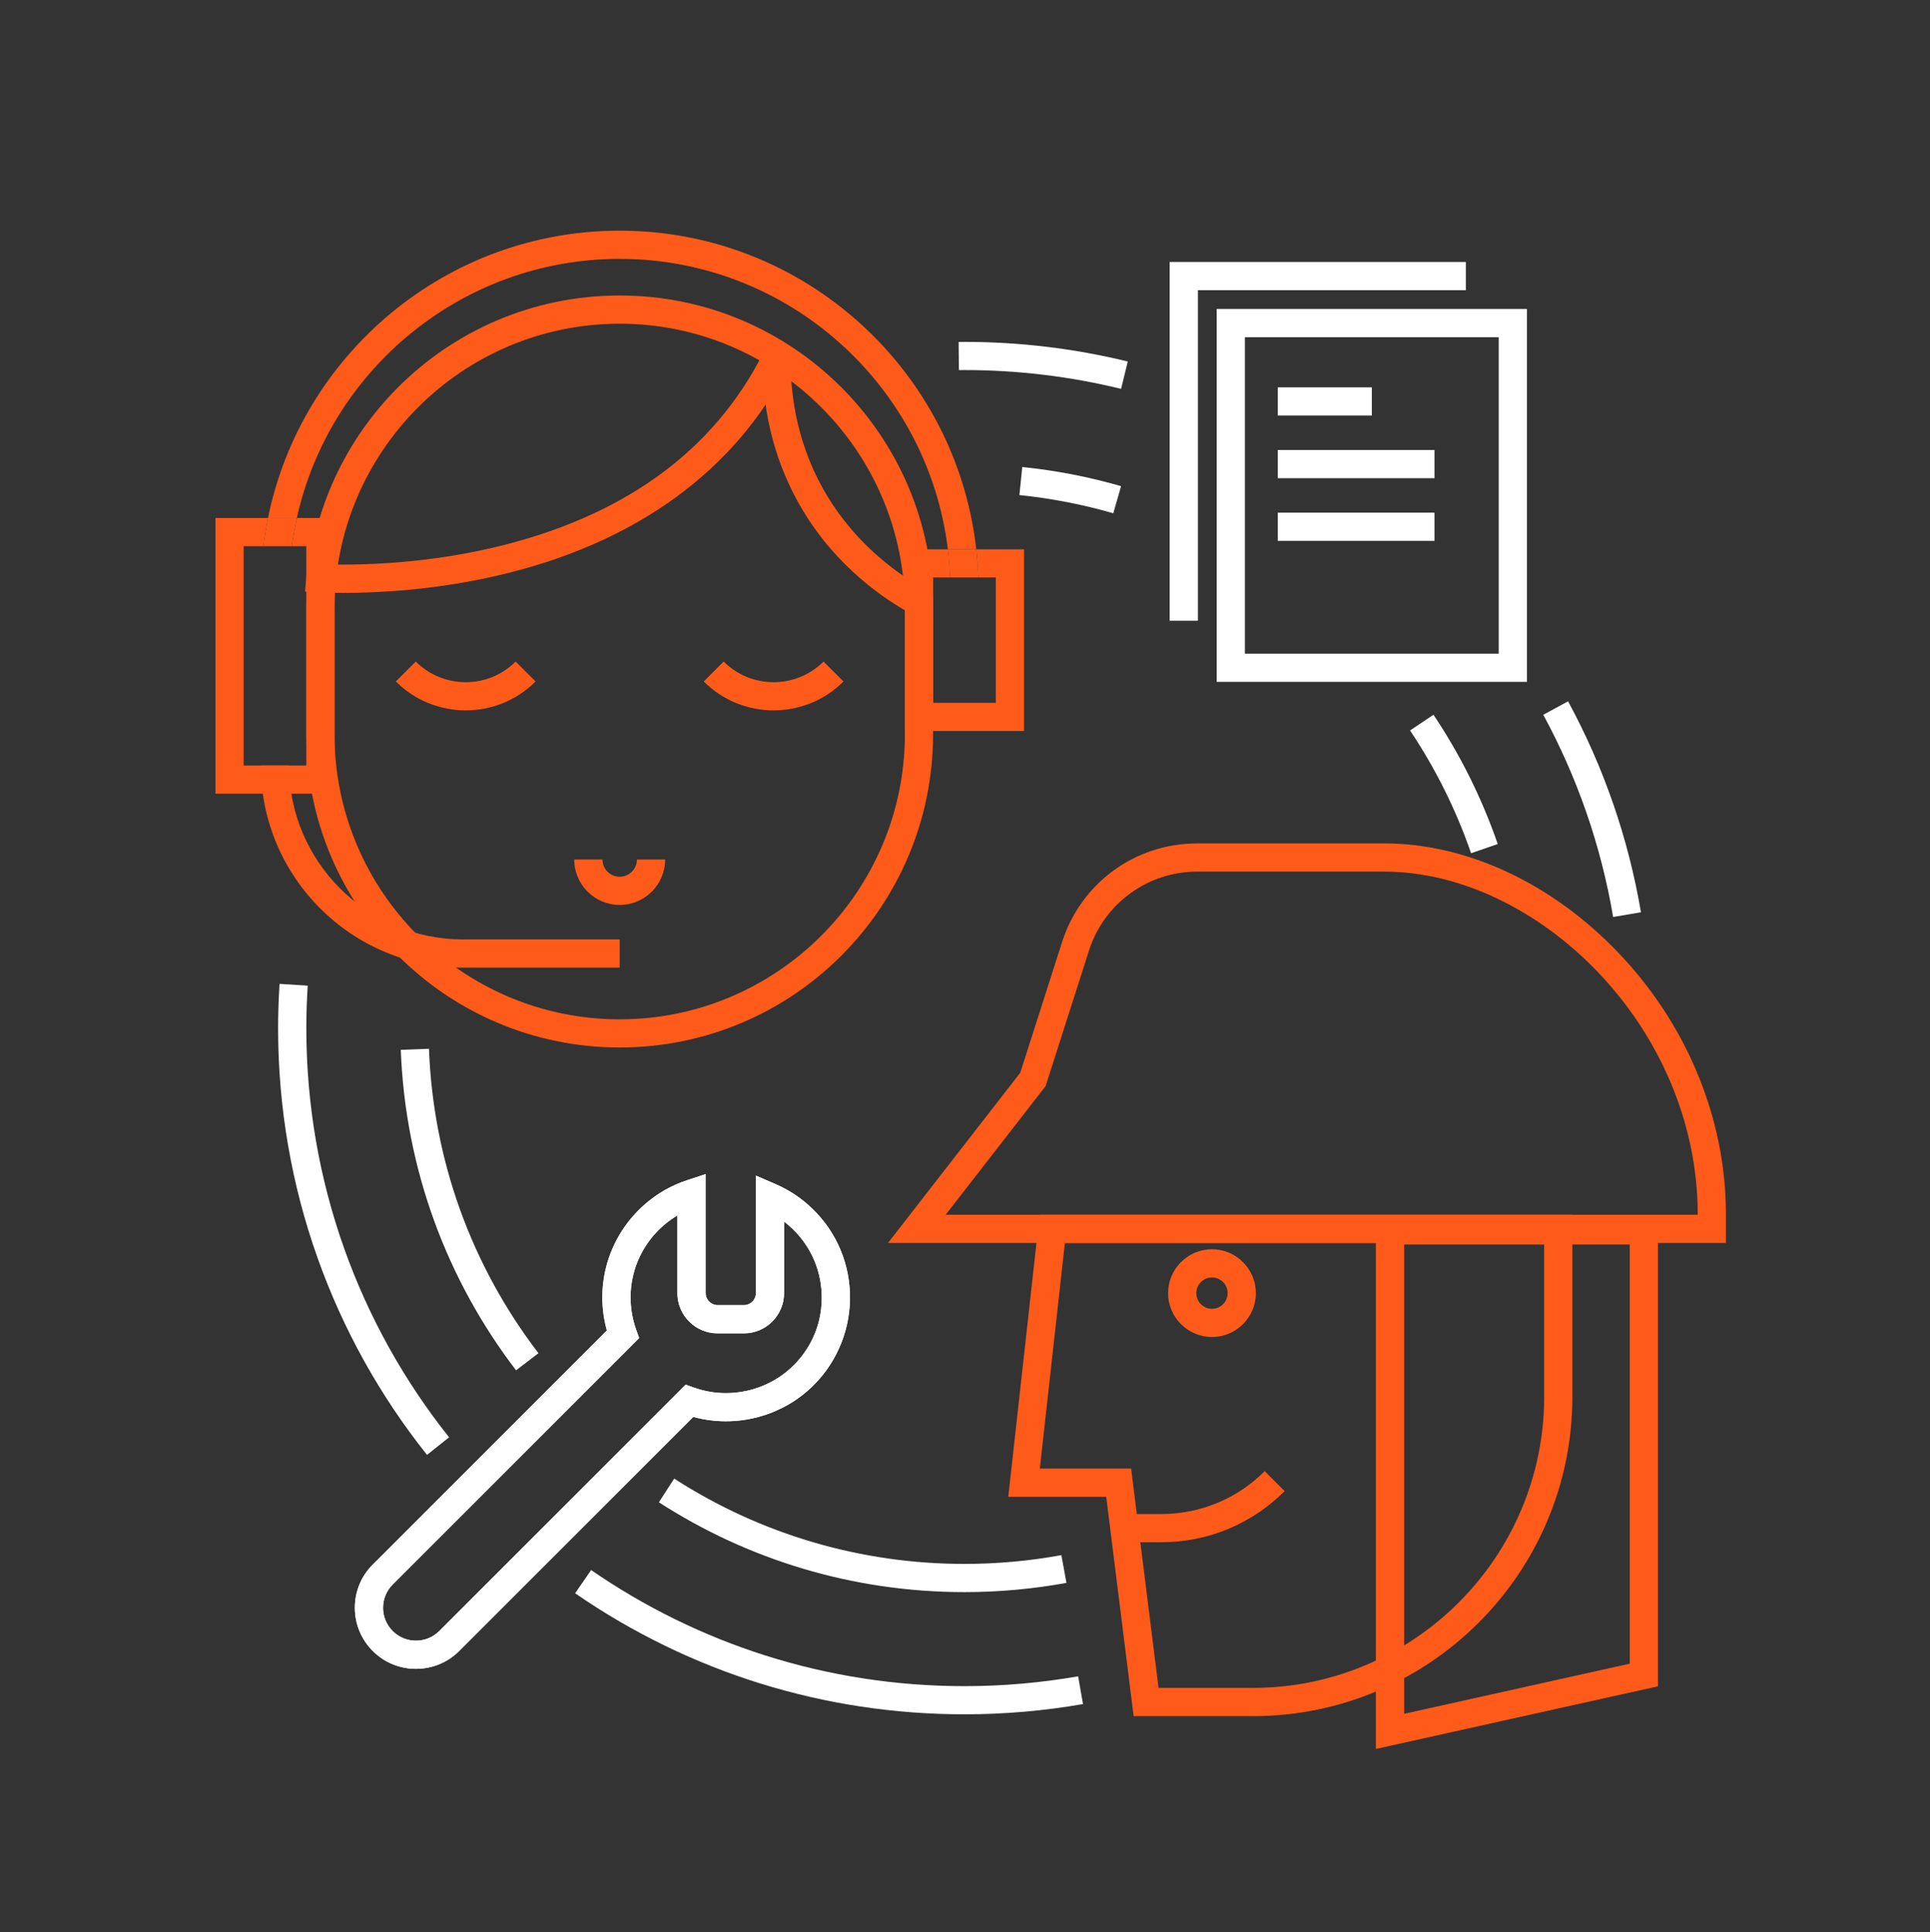 <?xml version="1.0" encoding="UTF-8"?>
<svg id="Layer_1" xmlns="http://www.w3.org/2000/svg" viewBox="0 0 640 640.79">
  <rect x="0" y="0" width="640" height="640.79" fill="#333333" stroke="none"/>
  <defs>
    <style>
      .cls-1 {
        fill: #fff;
      }

      .cls-2 {
        fill: #fe5b1b;
      }
    </style>
  </defs>
  <g>
    <path class="cls-2" d="M205.49,107.36c52.15,0,94.57,42.42,94.57,94.57v41.57c0,52.15-42.42,94.57-94.57,94.57s-94.57-42.42-94.57-94.57v-41.57c0-52.15,42.42-94.57,94.57-94.57M205.49,98h0c-57.39,0-103.92,46.53-103.92,103.92v41.57c0,57.39,46.53,103.92,103.92,103.92h0c57.39,0,103.92-46.53,103.92-103.92v-41.57c0-57.39-46.53-103.92-103.92-103.92h0Z"/>
    <path class="cls-2" d="M154.44,235.6c-8.39,0-16.79-3.19-23.18-9.58l6.61-6.61c9.13,9.13,23.99,9.13,33.12,0l6.61,6.61c-6.39,6.39-14.78,9.58-23.18,9.58Z"/>
    <path class="cls-2" d="M256.54,235.6c-8.39,0-16.79-3.19-23.18-9.58l6.61-6.61c9.13,9.13,23.99,9.13,33.12,0l6.61,6.61c-6.39,6.39-14.78,9.58-23.18,9.58Z"/>
    <path class="cls-2" d="M205.49,300.13c-8.31,0-15.07-6.76-15.07-15.07h9.35c0,3.15,2.56,5.72,5.72,5.72s5.72-2.56,5.72-5.72h9.35c0,8.31-6.76,15.07-15.07,15.07Z"/>
    <path class="cls-2" d="M113.91,196.64c-7.6,0-12.29-.41-12.76-.45l.84-9.31c.28.02,28.44,2.43,61.14-5.16,43.26-10.04,73.59-31.92,90.14-65.02l8.37,4.18c-17.64,35.28-51.07,59.49-96.66,70.01-20.7,4.78-39.34,5.75-51.07,5.75Z"/>
    <path class="cls-2" d="M308.73,203.64l-1.05,2.63c-.57-.23-14.04-5.71-27.55-19.22-12.48-12.48-27.35-34.45-27.35-68.26h9.35c0,47.07,31.41,69.28,43.95,76.26"/>
    <path class="cls-2" d="M205.49,320.92h-51.96c-36.96,0-67.03-30.07-67.03-67.03h9.35c0,31.8,25.87,57.68,57.68,57.68h51.96v9.35Z"/>
    <g>
      <path class="cls-2" d="M101.57,181.14v72.74h-20.78v-72.74h6.58c.38-3.16.88-6.28,1.51-9.35h-17.44v91.45h39.49v-91.45h-12.48c-.68,3.07-1.23,6.19-1.65,9.35h4.78Z"/>
      <path class="cls-2" d="M205.49,76.5c-57.5,0-105.6,40.99-116.62,95.29h9.57c10.86-49.1,54.73-85.93,107.05-85.93,55.95,0,102.24,42.13,108.83,96.32h9.41c-6.64-59.37-57.13-105.68-118.24-105.68Z"/>
      <path class="cls-2" d="M87.37,181.14h9.42c.42-3.16.97-6.28,1.65-9.35h-9.57c-.62,3.08-1.13,6.2-1.51,9.35Z"/>
      <path class="cls-2" d="M330.2,182.18h-6.46c.34,3.08.57,6.2.68,9.35h5.79v41.57h-20.78v-41.57h5.64c-.11-3.15-.36-6.27-.73-9.35h-14.26v60.27h39.49v-60.27h-9.35Z"/>
      <path class="cls-2" d="M324.41,191.53c-.1-3.15-.33-6.27-.68-9.35h-9.41c.37,3.08.62,6.2.73,9.35h9.36Z"/>
    </g>
  </g>
  <g>
    <path class="cls-2" d="M540.44,412.74v139.03l-74.82,16.63v-155.65h74.82M549.79,403.39h-93.53v176.67l93.53-20.78v-155.88h0Z"/>
    <g>
      <path class="cls-2" d="M401.9,423.68c2.87,0,5.2,2.33,5.2,5.2s-2.33,5.2-5.2,5.2-5.2-2.33-5.2-5.2,2.33-5.2,5.2-5.2M401.9,414.33c-8.02,0-14.55,6.53-14.55,14.55s6.53,14.55,14.55,14.55,14.55-6.53,14.55-14.55-6.53-14.55-14.55-14.55h0Z"/>
      <path class="cls-2" d="M459.06,289.08c50.29,0,103.92,50.96,103.92,113.82h0s-249.41,0-249.41,0l33.16-42.68,14.39-44.98c4.99-15.58,19.47-26.16,35.83-26.16h62.11M459.06,279.73h-62.11c-20.51,0-38.49,13.12-44.74,32.66l-13.89,43.4-32.14,41.37-11.72,15.09h277.87v-9.35c0-16.42-3.34-32.56-9.92-47.98-6.15-14.4-14.82-27.51-25.78-38.97-22.01-23.02-50.29-36.23-77.58-36.23h0Z"/>
      <path class="cls-2" d="M512.06,412.25v50.94c0,53.28-43.35,96.62-96.62,96.62h-31.26l-8.07-64.55-1.02-8.19h-30.28l8.31-74.82h158.94M521.41,402.9h-176.67l-10.39,93.53h32.48l9.09,72.75h39.51c58.53,0,105.98-47.45,105.98-105.98v-60.3h0Z"/>
      <path class="cls-2" d="M385.05,511.5h-9.13v-9.35h9.13c12.97,0,25.16-5.05,34.33-14.22l6.61,6.61c-10.94,10.94-25.48,16.96-40.94,16.96Z"/>
    </g>
  </g>
  <path class="cls-1" d="M137.94,553.49c-5.19,0-10.38-1.97-14.33-5.93-3.83-3.83-5.94-8.92-5.94-14.33s2.11-10.5,5.94-14.33l77.63-77.63c-4.21-15.2.58-31.37,12.64-41.89,4.09-3.57,8.79-6.25,13.99-7.96l6.14-2.02v39.49c0,2.18,1.78,3.96,3.96,3.96h8.73c2.18,0,3.96-1.78,3.96-3.96v-38.99l6.53,2.83c3.84,1.66,7.37,3.88,10.49,6.59h0c8.73,7.58,13.76,18.09,14.16,29.59.4,11.34-3.98,22.45-12,30.47-10.43,10.43-25.82,14.42-39.94,10.55l-77.63,77.63c-3.95,3.95-9.14,5.93-14.33,5.93ZM224.66,403.09c-1.64.97-3.18,2.08-4.63,3.34-9.91,8.65-13.47,22.22-9.07,34.58l.99,2.78-81.73,81.73c-2.06,2.06-3.2,4.8-3.2,7.72s1.14,5.65,3.2,7.72c4.25,4.25,11.18,4.25,15.43,0l81.73-81.73,2.78.99c11.48,4.09,24.46,1.16,33.06-7.44,6.29-6.29,9.58-14.64,9.26-23.53-.31-8.88-4.2-17-10.95-22.86h0c-.5-.43-1.01-.85-1.53-1.25v23.76c0,7.34-5.97,13.32-13.32,13.32h-8.73c-7.34,0-13.32-5.97-13.32-13.32v-25.8Z"/>
  <polygon class="cls-1" points="397.23 205.88 387.87 205.88 387.87 86.89 486.08 86.89 486.08 96.25 397.23 96.25 397.23 205.88"/>
  <path class="cls-1" d="M506.34,226.15h-102.88v-123.67h102.88v123.67ZM412.81,216.8h84.18v-104.96h-84.18v104.96Z"/>
  <rect class="cls-1" x="423.73" y="128.46" width="31.18" height="9.35"/>
  <rect class="cls-1" x="423.73" y="149.25" width="51.96" height="9.35"/>
  <rect class="cls-1" x="423.73" y="170.03" width="51.96" height="9.35"/>
  <path class="cls-1" d="M137.94,553.49c-5.19,0-10.38-1.97-14.33-5.93-3.83-3.83-5.94-8.92-5.94-14.33s2.11-10.5,5.94-14.33l77.63-77.63c-4.21-15.2.58-31.37,12.64-41.89,4.09-3.57,8.79-6.25,13.99-7.96l6.14-2.02v39.49c0,2.18,1.78,3.96,3.96,3.96h8.73c2.18,0,3.96-1.78,3.96-3.96v-38.99l6.53,2.83c3.84,1.66,7.37,3.88,10.49,6.59h0c8.73,7.58,13.76,18.09,14.16,29.59.4,11.34-3.98,22.45-12,30.47-10.43,10.43-25.82,14.42-39.94,10.55l-77.63,77.63c-3.95,3.95-9.14,5.93-14.33,5.93ZM224.66,403.09c-1.64.97-3.18,2.08-4.63,3.34-9.91,8.65-13.47,22.22-9.07,34.58l.99,2.78-81.73,81.73c-2.06,2.06-3.2,4.8-3.2,7.72s1.14,5.65,3.2,7.72c4.25,4.25,11.18,4.25,15.43,0l81.73-81.73,2.78.99c11.48,4.09,24.46,1.16,33.06-7.44,6.29-6.29,9.58-14.64,9.26-23.53-.31-8.88-4.2-17-10.95-22.86h0c-.5-.43-1.01-.85-1.53-1.25v23.76c0,7.34-5.97,13.32-13.32,13.32h-8.73c-7.34,0-13.32-5.97-13.32-13.32v-25.8Z"/>
  <g>
    <path class="cls-1" d="M338.04,164.2c10.5,1.07,20.97,3.1,31.13,6.03l2.59-8.99c-10.57-3.05-21.52-5.2-32.77-6.35l-.95,9.3h0Z"/>
    <path class="cls-1" d="M373.98,119.9c-17.68-4.32-35.91-6.51-54.18-6.51-.41,0-.82,0-1.22.01-.23,0-.46,0-.69,0l.08,9.35c.26,0,.51,0,.77-.01.35,0,.71-.01,1.06-.01,17.91,0,35.31,2.17,51.96,6.24l2.22-9.09h0Z"/>
    <path class="cls-1" d="M467.58,242.26c8.47,12.66,15.28,26.36,20.24,40.72l8.84-3.05c-5.28-15.28-12.47-29.67-21.31-42.87l-7.77,5.2h0Z"/>
    <path class="cls-1" d="M544.15,302.56c-4.18-24.56-12.31-48.1-24.17-69.96l-8.22,4.46c11.17,20.58,19.11,43.16,23.17,67.07l9.22-1.57h0Z"/>
    <path class="cls-1" d="M178.56,448.81c-22.36-29.24-34.92-64.15-36.31-100.97l-9.35.35c1.51,39.9,15.52,76.6,38.23,106.29l7.43-5.68h0Z"/>
    <path class="cls-1" d="M92.7,326.32c-.32,5.03-.48,9.97-.48,14.66,0,26.17,4.41,51.83,13.1,76.26,8.4,23.61,20.6,45.58,36.28,65.28l7.32-5.82c-14.82-18.63-26.65-39.73-34.78-62.6s-12.56-47.48-12.56-73.13c0-4.73.17-9.42.46-14.07l-9.33-.59h0Z"/>
    <path class="cls-1" d="M351.96,515.78c-10.56,1.93-21.38,2.91-32.16,2.91-34.28,0-67.56-9.79-96.24-28.3l-5.07,7.86c29.2,18.85,63.98,29.79,101.31,29.79,11.55,0,22.86-1.06,33.84-3.06l-1.68-9.2h0Z"/>
    <path class="cls-1" d="M190.71,528.42c38.07,26.27,82.71,40.15,129.1,40.15,13.16,0,26.38-1.14,39.32-3.39l-1.61-9.21c-12.25,2.13-24.85,3.26-37.71,3.26-45.97,0-88.61-14.23-123.79-38.5l-5.31,7.7h0Z"/>
  </g>
</svg>